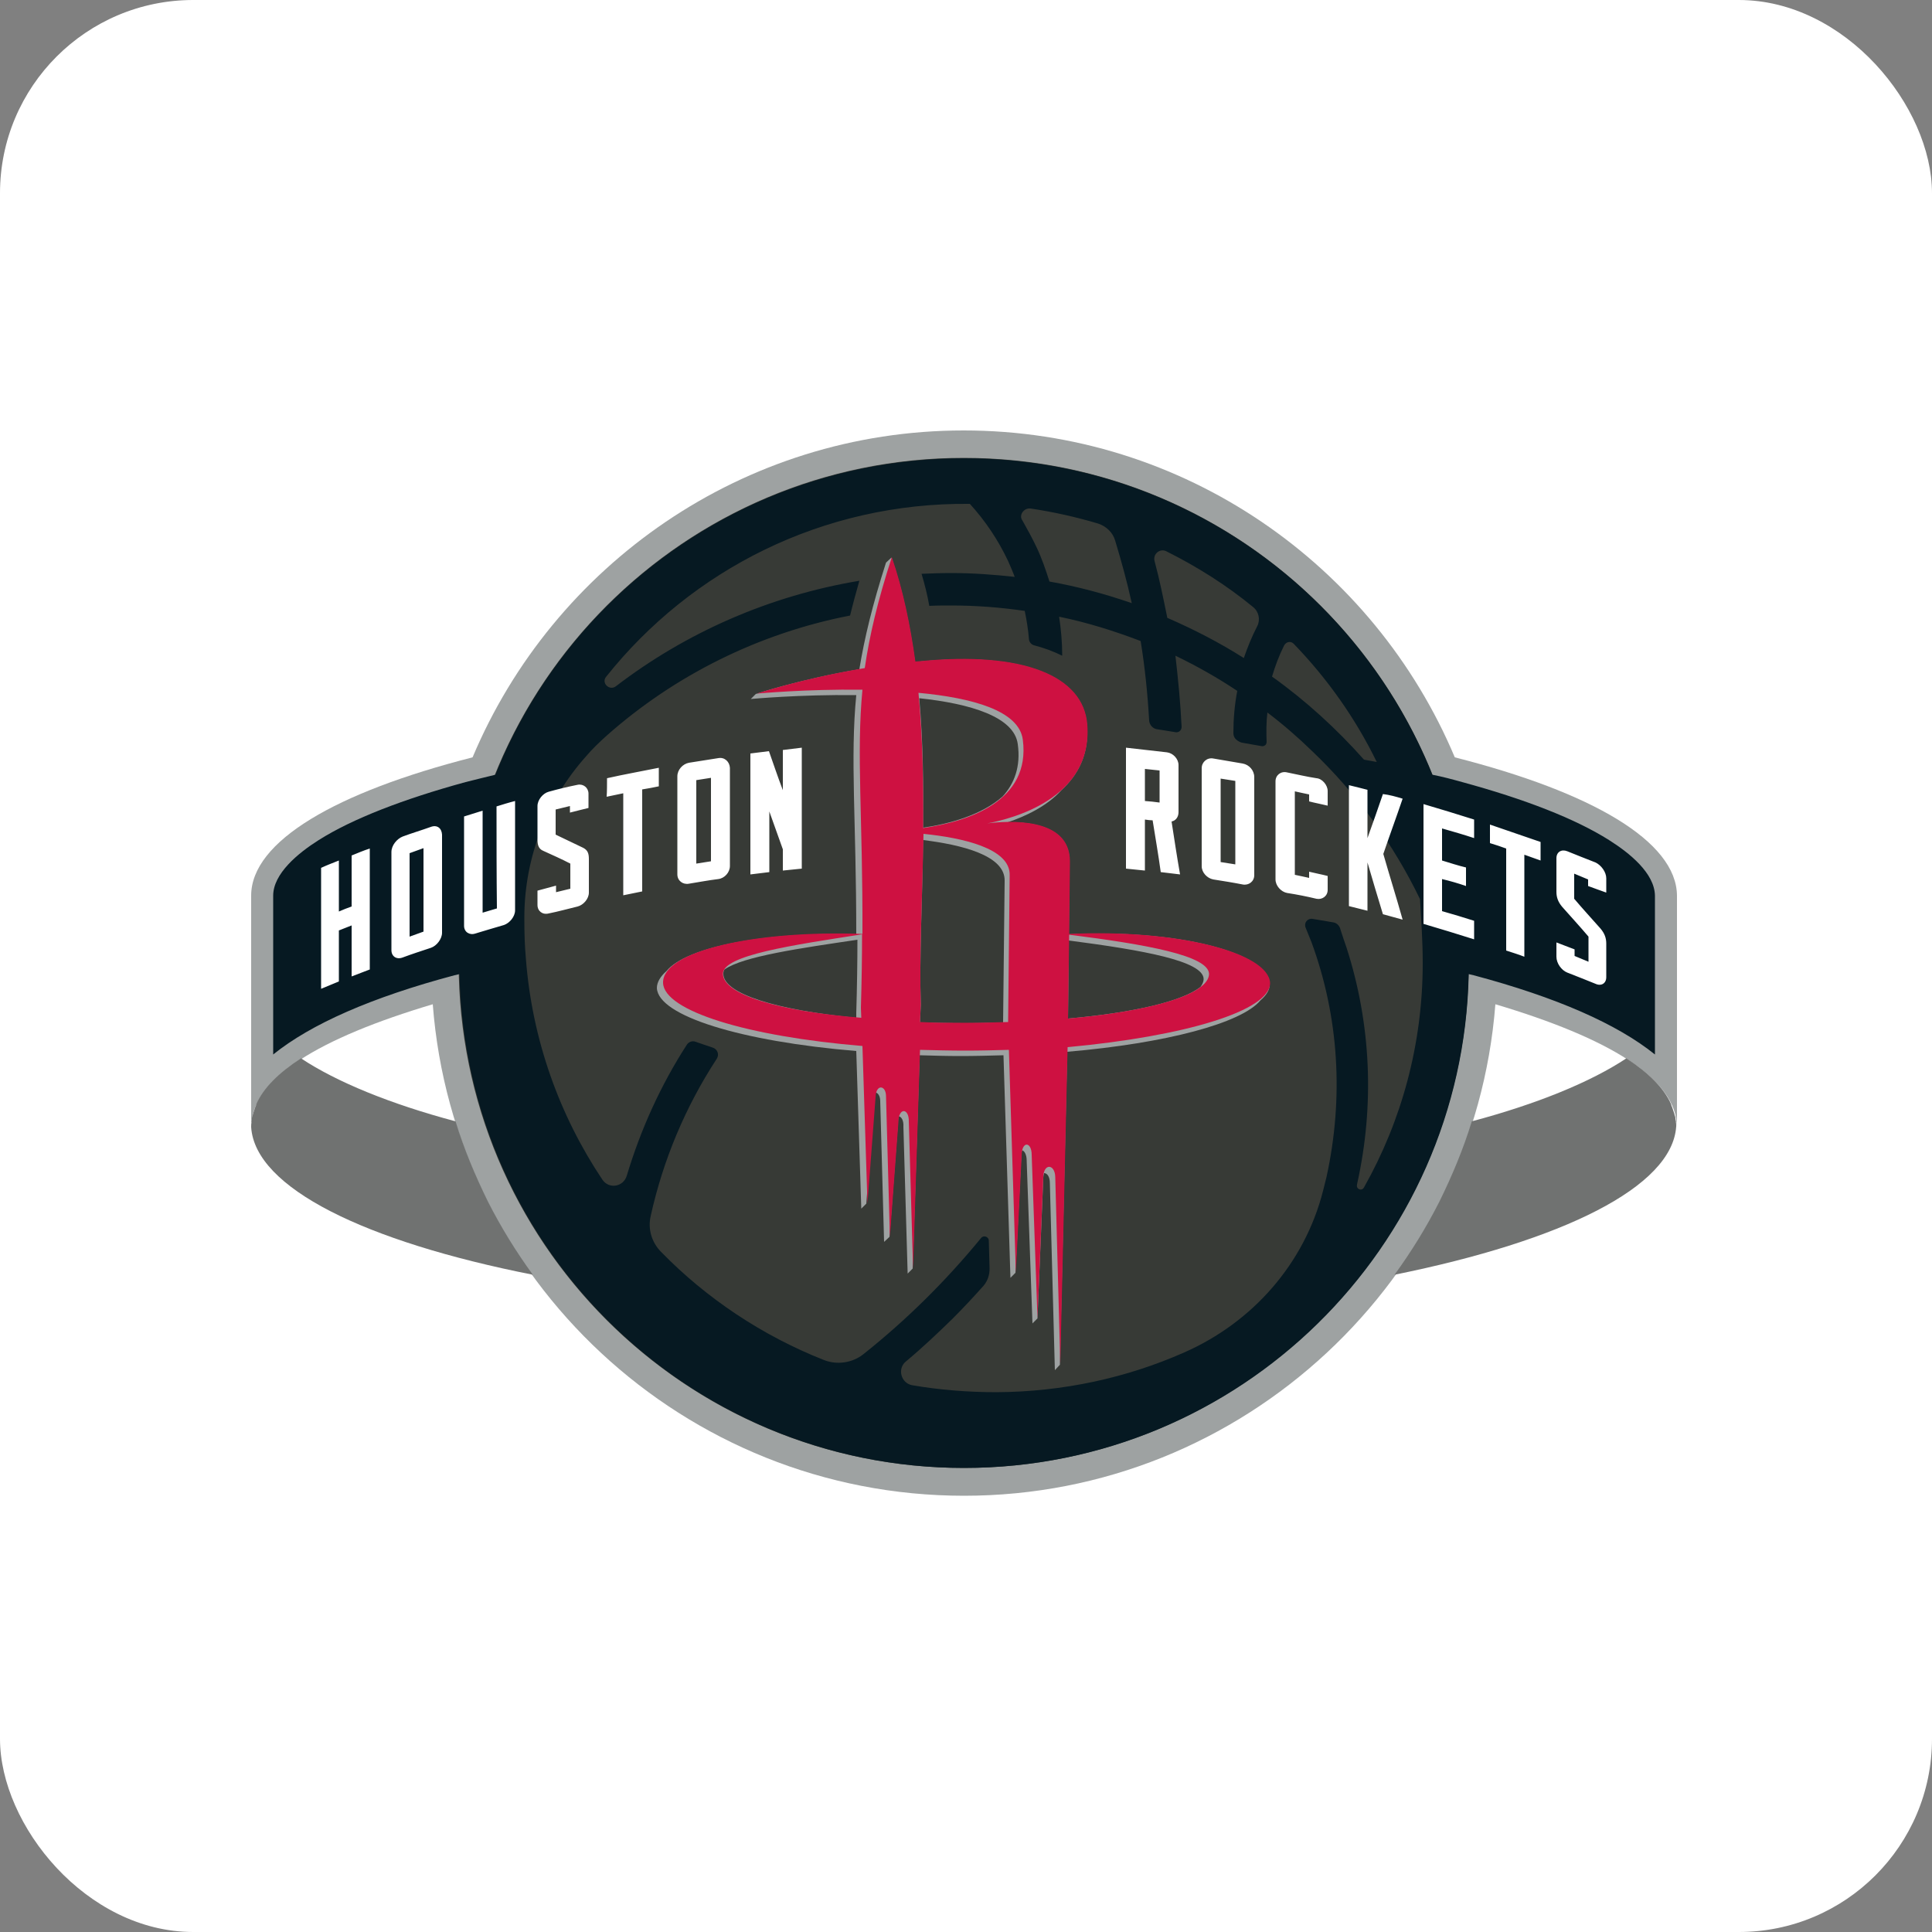 <svg width="80" height="80" viewBox="0 0 80 80" fill="none" xmlns="http://www.w3.org/2000/svg">
<rect x="0" y="0" width="80" height="80" fill="#808080" stroke="none"/>
<rect width="80" height="80" rx="8" fill="white"/>
<path d="M60.784 30.736C59.056 26.784 56.256 23.44 52.656 20.992C48.88 18.432 44.464 17.072 39.888 17.072C35.312 17.072 30.896 18.432 27.12 20.992C23.552 23.424 20.736 26.8 18.992 30.736C11.248 32.768 9.616 35.296 9.616 37.072L9.632 46.72C9.744 48.352 11.44 51.36 21.616 53.472C23.68 56.208 26.352 58.496 29.376 60.08C32.592 61.76 36.224 62.64 39.872 62.64C43.52 62.64 47.152 61.76 50.368 60.08C53.392 58.496 56.08 56.208 58.128 53.472C68.304 51.36 70 48.336 70.112 46.704V37.072C70.16 35.312 68.528 32.768 60.784 30.736Z" fill="white"/>
<path d="M60.24 31.36C56.896 23.408 49.04 17.824 39.904 17.824C30.768 17.824 22.912 23.408 19.568 31.36C13.92 32.8 10.4 34.832 10.4 37.088V46.688C10.4 44.656 13.248 42.976 17.92 41.584C18.784 52.96 28.32 61.936 39.92 61.936C51.504 61.936 61.04 52.944 61.92 41.584C66.592 42.976 69.44 44.656 69.44 46.688V37.088C69.424 34.832 65.904 32.8 60.24 31.36Z" fill="#9EA2A2"/>
<path d="M69.392 46.416C69.392 46.384 69.376 46.352 69.376 46.304C69.376 46.256 69.36 46.224 69.344 46.176C69.344 46.16 69.328 46.128 69.328 46.112C69.312 46.064 69.296 46.016 69.28 45.968C69.28 45.952 69.264 45.936 69.264 45.92C69.248 45.856 69.216 45.808 69.2 45.744V45.728C68.896 45.04 68.256 44.416 67.344 43.824C65.872 44.8 63.648 45.712 60.944 46.432C60.592 47.584 60.128 48.688 59.6 49.76C59.056 50.832 58.432 51.84 57.744 52.784C64.704 51.376 69.248 49.152 69.408 46.64C69.408 46.576 69.408 46.512 69.392 46.448C69.408 46.464 69.408 46.448 69.392 46.416Z" fill="#707271"/>
<path d="M10.416 46.416C10.416 46.384 10.432 46.352 10.432 46.304C10.432 46.256 10.448 46.224 10.464 46.176C10.464 46.16 10.48 46.128 10.48 46.112C10.496 46.064 10.512 46.016 10.528 45.968C10.528 45.952 10.544 45.936 10.544 45.92C10.56 45.856 10.592 45.808 10.608 45.744V45.728C10.912 45.04 11.552 44.416 12.464 43.824C13.936 44.8 16.16 45.712 18.864 46.432C19.216 47.584 19.68 48.688 20.208 49.76C20.752 50.832 21.376 51.84 22.064 52.784C15.104 51.408 10.56 49.184 10.4 46.672C10.4 46.608 10.4 46.544 10.416 46.48C10.4 46.464 10.416 46.448 10.416 46.416Z" fill="#707271"/>
<path d="M39.904 60.784C51.453 60.784 60.816 51.421 60.816 39.872C60.816 28.323 51.453 18.96 39.904 18.96C28.355 18.96 18.992 28.323 18.992 39.872C18.992 51.421 28.355 60.784 39.904 60.784Z" fill="#373A36"/>
<path d="M66.624 34.784C65.232 33.904 63.136 33.088 60.544 32.384C60.144 32.272 59.728 32.16 59.312 32.08C56.224 24.4 48.704 18.976 39.92 18.976C31.136 18.976 23.6 24.384 20.512 32.08C20.096 32.176 19.68 32.288 19.28 32.384C16.704 33.088 14.592 33.904 13.2 34.784C12.336 35.328 11.312 36.176 11.312 37.088V43.664C12.88 42.4 15.392 41.296 18.816 40.384C18.88 40.368 18.96 40.352 19.024 40.336C19.264 51.68 28.544 60.784 39.92 60.784C51.312 60.784 60.592 51.68 60.816 40.336C60.88 40.352 60.96 40.368 61.024 40.384C64.448 41.296 66.96 42.4 68.528 43.664V37.088C68.512 36.16 67.488 35.328 66.624 34.784ZM53.168 26.736C53.248 26.576 53.44 26.528 53.568 26.656C54.96 28.096 56.128 29.744 57.008 31.552C56.832 31.52 56.656 31.488 56.48 31.456C55.344 30.176 54.064 29.008 52.672 28.016C52.8 27.584 52.96 27.152 53.168 26.736ZM48.304 22.832C49.584 23.472 50.8 24.24 51.888 25.136C52.128 25.328 52.192 25.664 52.064 25.92C51.84 26.352 51.664 26.784 51.504 27.248C50.496 26.608 49.44 26.064 48.336 25.584C48.176 24.8 48.016 24 47.808 23.232C47.728 22.928 48.048 22.688 48.304 22.832ZM42.672 21.056C43.632 21.2 44.56 21.408 45.472 21.68C45.808 21.792 46.08 22.048 46.176 22.384C46.432 23.232 46.672 24.096 46.864 24.976C45.76 24.592 44.624 24.288 43.456 24.08C43.296 23.584 43.136 23.104 42.912 22.64C42.736 22.272 42.544 21.92 42.336 21.552C42.176 21.344 42.384 21.024 42.672 21.056ZM58.912 39.872C58.912 43.248 58.032 46.416 56.48 49.168C56.384 49.344 56.144 49.232 56.192 49.056V49.04C56.928 45.744 56.768 42.384 55.76 39.248C55.664 38.976 55.568 38.688 55.488 38.432C55.44 38.304 55.328 38.208 55.2 38.192L54.352 38.048C54.128 38.016 53.984 38.224 54.064 38.416C54.144 38.624 54.224 38.8 54.304 39.008C55.44 42.096 55.648 45.44 54.928 48.736C54.88 48.928 54.832 49.12 54.784 49.312C54.016 52.32 51.872 54.752 49.04 56C46.656 57.056 44.016 57.632 41.264 57.648C40.08 57.648 38.896 57.552 37.776 57.36C37.312 57.28 37.136 56.672 37.52 56.368C38.192 55.808 38.816 55.216 39.44 54.608C39.888 54.16 40.304 53.712 40.72 53.248C40.896 53.04 40.976 52.8 40.976 52.528L40.944 51.376C40.944 51.2 40.72 51.136 40.624 51.264C39.168 53.04 37.536 54.656 35.744 56.08C35.296 56.432 34.672 56.528 34.128 56.32C31.568 55.312 29.248 53.76 27.376 51.84C26.992 51.456 26.816 50.896 26.944 50.352C27.456 48.032 28.384 45.824 29.68 43.84C29.792 43.664 29.712 43.44 29.504 43.376C29.264 43.296 29.024 43.216 28.8 43.136C28.672 43.088 28.528 43.136 28.448 43.248C27.36 44.928 26.528 46.768 25.952 48.688C25.808 49.152 25.216 49.248 24.944 48.848C23.168 46.192 22.032 43.056 21.776 39.696C21.728 39.168 21.712 38.64 21.712 38.112C21.712 38.048 21.712 37.984 21.712 37.936C21.728 35.472 22.656 33.12 24.272 31.312C24.528 31.008 24.832 30.72 25.136 30.448C27.936 27.968 31.408 26.224 35.2 25.488C35.312 25.024 35.44 24.56 35.584 24.048C31.84 24.672 28.384 26.208 25.504 28.416C25.232 28.624 24.88 28.272 25.104 28.016C28.624 23.6 34.064 20.8 40.16 20.864C40.8 21.568 41.328 22.352 41.744 23.232C41.84 23.456 41.936 23.664 42.016 23.888C41.152 23.792 40.272 23.728 39.392 23.728C38.976 23.728 38.56 23.744 38.16 23.76C38.288 24.192 38.4 24.624 38.48 25.088C38.784 25.072 39.088 25.072 39.392 25.072C40.432 25.072 41.44 25.152 42.432 25.296C42.512 25.68 42.576 26.08 42.608 26.48C42.624 26.592 42.704 26.688 42.816 26.72C43.248 26.832 43.632 26.976 43.984 27.152C43.984 26.608 43.936 26.064 43.856 25.536C45.024 25.776 46.144 26.128 47.232 26.544C47.408 27.632 47.52 28.72 47.584 29.84C47.6 30.016 47.728 30.16 47.888 30.192L48.688 30.32C48.816 30.336 48.928 30.24 48.928 30.096C48.88 29.104 48.784 28.128 48.672 27.152C49.568 27.584 50.416 28.064 51.232 28.608C51.12 29.2 51.072 29.776 51.072 30.352C51.072 30.496 51.136 30.592 51.248 30.672C51.296 30.704 51.36 30.736 51.424 30.752L52.24 30.896C52.304 30.912 52.368 30.88 52.416 30.832C52.432 30.8 52.448 30.768 52.448 30.72C52.432 30.32 52.432 29.904 52.48 29.504C53.136 30 53.76 30.544 54.352 31.12C56.176 32.864 57.696 34.944 58.8 37.232C58.848 38.08 58.912 38.96 58.912 39.872Z" fill="#061922"/>
<path d="M44.256 38.688L44.288 35.68C44.288 34.272 42.816 34.032 41.728 34.048C42.448 33.808 43.344 33.392 43.952 32.72C44.624 32.096 45.104 31.248 45.008 30.032C44.864 27.984 42.32 26.976 38.096 27.392C38.032 27.392 37.952 27.408 37.888 27.408C37.68 25.904 37.376 24.432 36.912 23.088L36.688 23.296C36.128 25.04 35.792 26.432 35.584 27.712C33.056 28.144 31.296 28.736 31.296 28.736L31.088 28.944C31.088 28.944 33.136 28.752 35.456 28.784C35.2 31.424 35.456 33.936 35.456 38.688C31.696 38.576 28.4 39.216 27.6 40.208C27.344 40.432 27.2 40.672 27.2 40.912C27.248 42.064 30.672 43.12 35.456 43.52L35.664 50.048L35.872 49.84L36.208 45.424C36.208 45.344 36.224 45.28 36.24 45.232C36.352 45.248 36.448 45.376 36.448 45.6L36.608 51.424L36.832 51.216L37.184 46.48C37.184 46.368 37.2 46.288 37.216 46.224C37.328 46.24 37.424 46.4 37.408 46.656L37.584 52.736L37.792 52.528L38.08 43.696C38.64 43.712 39.2 43.728 39.76 43.728C40.368 43.728 40.96 43.712 41.552 43.696L41.84 52.912L42.048 52.704L42.288 47.872C42.288 47.776 42.304 47.696 42.32 47.632C42.416 47.648 42.512 47.808 42.512 48.048L42.752 54.8L42.96 54.592L43.2 48.8C43.2 48.72 43.216 48.64 43.232 48.576C43.36 48.576 43.472 48.72 43.472 48.992L43.68 56.736L43.888 56.512L44.192 43.552C48.288 43.2 51.408 42.368 52.192 41.424C52.448 41.2 52.576 40.992 52.576 40.752C52.528 39.44 48.72 38.464 44.256 38.688ZM35.456 42.144C32.16 41.824 29.952 41.152 29.952 40.32C29.952 40.256 29.968 40.192 30 40.144C30.768 39.6 33.136 39.264 35.504 38.912C35.504 39.84 35.488 40.848 35.456 41.952V42.144ZM42.144 30.816C42.272 31.744 42 32.448 41.52 32.976C40.656 33.744 39.328 34.112 38.224 34.272C38.24 32.512 38.224 30.704 38.064 28.912C40.176 29.136 42 29.68 42.144 30.816ZM41.536 42.336C41.024 42.352 40.496 42.368 39.952 42.368C39.312 42.368 38.704 42.352 38.096 42.336L38.128 41.6C38.064 39.696 38.192 37.312 38.224 34.784C39.776 34.976 41.632 35.408 41.6 36.48L41.536 42.336ZM49.712 40.864C48.944 41.472 46.912 41.936 44.224 42.176L44.256 38.944C47.328 39.344 49.84 39.792 49.84 40.544C49.84 40.64 49.792 40.752 49.712 40.864Z" fill="#9EA2A2"/>
<path d="M52.592 40.704C52.528 39.44 48.736 38.464 44.272 38.672L44.304 35.664C44.304 33.808 41.744 33.984 40.88 34.096C41.888 33.904 45.248 33.072 45.024 30.016C44.88 27.968 42.336 26.96 38.112 27.376C38.048 27.376 37.968 27.392 37.904 27.392C37.696 25.888 37.392 24.416 36.928 23.072C36.336 24.896 36 26.336 35.808 27.664C33.2 28.096 31.344 28.72 31.344 28.72C31.344 28.72 33.392 28.528 35.712 28.56C35.456 31.232 35.728 33.792 35.712 38.672C31.28 38.512 27.408 39.376 27.456 40.704C27.504 41.856 30.912 42.912 35.712 43.312L35.92 49.84L36.256 45.424C36.272 44.88 36.688 44.928 36.688 45.392L36.848 51.216L37.2 46.48C37.2 45.84 37.648 45.872 37.632 46.448L37.808 52.528L38.096 43.472C38.72 43.488 39.344 43.504 39.984 43.504C40.592 43.504 41.184 43.488 41.776 43.472L42.064 52.688L42.304 47.856C42.304 47.232 42.72 47.264 42.72 47.824L42.96 54.576L43.2 48.736C43.216 48.16 43.68 48.192 43.696 48.736L43.904 56.48L44.208 43.328V43.36C49.056 42.912 52.592 41.856 52.592 40.704ZM42.352 30.624C42.688 33.184 40.096 34.016 38.224 34.288C38.24 32.464 38.208 30.544 38.032 28.688C40.256 28.896 42.192 29.424 42.352 30.624ZM29.936 40.32C29.936 39.552 32.816 39.136 35.696 38.688C35.696 39.616 35.68 40.624 35.648 41.728L35.664 42.144C32.256 41.872 29.936 41.184 29.936 40.32ZM38.096 42.32L38.128 41.584C38.064 39.632 38.192 37.168 38.24 34.528C39.824 34.688 41.84 35.12 41.808 36.24L41.744 42.32C41.168 42.336 40.576 42.352 39.952 42.352C39.312 42.352 38.704 42.352 38.096 42.32ZM44.224 42.176L44.272 38.704C47.44 39.104 50.064 39.568 50.064 40.336C50.032 41.184 47.664 41.872 44.224 42.176Z" fill="#CE1141"/>
<path d="M17.84 34.24C17.44 34.384 17.056 34.496 16.672 34.64C16.432 34.736 16.208 35.008 16.208 35.28C16.208 36.64 16.208 37.984 16.208 39.344C16.208 39.6 16.416 39.744 16.672 39.648C17.056 39.504 17.456 39.376 17.84 39.248C18.08 39.168 18.304 38.88 18.304 38.624C18.304 37.264 18.304 35.92 18.304 34.56C18.288 34.288 18.096 34.144 17.84 34.24ZM17.536 38.576C17.344 38.64 17.152 38.72 16.96 38.784C16.96 37.632 16.96 36.48 16.96 35.328C17.152 35.264 17.344 35.184 17.536 35.12C17.536 36.272 17.536 37.408 17.536 38.576ZM29.744 31.392C29.344 31.456 28.928 31.52 28.528 31.584C28.272 31.632 28.048 31.872 28.048 32.144C28.048 33.504 28.048 34.848 28.048 36.208C28.048 36.464 28.272 36.64 28.528 36.592C28.928 36.528 29.344 36.448 29.744 36.4C30 36.368 30.224 36.128 30.224 35.856C30.224 34.496 30.224 33.152 30.224 31.792C30.208 31.536 30 31.344 29.744 31.392ZM29.44 35.664C29.232 35.696 29.04 35.728 28.832 35.76C28.832 34.608 28.832 33.456 28.832 32.304C29.04 32.272 29.232 32.24 29.44 32.208C29.44 33.36 29.44 34.512 29.44 35.664ZM20.56 33.392C20.816 33.312 21.072 33.232 21.328 33.168C21.328 34.688 21.328 36.192 21.328 37.696C21.328 37.952 21.104 38.224 20.864 38.304C20.464 38.416 20.064 38.544 19.68 38.656C19.44 38.736 19.216 38.592 19.216 38.336C19.216 36.816 19.216 35.312 19.216 33.808C19.472 33.728 19.728 33.648 19.984 33.568C19.984 34.976 19.984 36.384 19.984 37.792C20.192 37.728 20.368 37.68 20.576 37.616C20.56 36.208 20.56 34.8 20.56 33.392ZM14.56 35.424C14.8 35.328 15.056 35.216 15.312 35.136C15.312 36.8 15.312 38.48 15.312 40.144C15.072 40.24 14.8 40.336 14.56 40.432C14.56 39.728 14.56 39.024 14.56 38.32C14.384 38.384 14.208 38.464 14.032 38.528C14.032 39.232 14.032 39.936 14.032 40.64C13.792 40.736 13.536 40.848 13.296 40.944C13.296 39.28 13.296 37.6 13.296 35.936C13.536 35.824 13.792 35.728 14.032 35.632C14.032 36.336 14.032 37.04 14.032 37.744C14.208 37.664 14.384 37.6 14.56 37.536C14.56 36.848 14.56 36.128 14.56 35.424ZM25.136 32.224C25.84 32.064 26.576 31.936 27.28 31.792C27.28 32.048 27.28 32.32 27.28 32.56C27.04 32.608 26.816 32.656 26.592 32.688C26.592 34.096 26.592 35.504 26.592 36.912C26.336 36.96 26.064 37.024 25.808 37.072C25.808 35.664 25.808 34.256 25.808 32.848C25.568 32.896 25.36 32.944 25.12 32.992C25.136 32.752 25.136 32.496 25.136 32.224ZM33.2 30.96C33.2 32.624 33.2 34.304 33.2 35.968C32.944 36 32.672 36.016 32.416 36.048C32.416 35.76 32.416 35.456 32.416 35.168C32.224 34.64 32.048 34.128 31.856 33.6C31.856 34.432 31.856 35.264 31.856 36.112C31.6 36.144 31.328 36.176 31.072 36.208C31.072 34.544 31.072 32.864 31.072 31.2C31.328 31.168 31.584 31.136 31.84 31.104C32.032 31.648 32.208 32.176 32.416 32.72C32.416 32.16 32.416 31.6 32.416 31.056C32.688 31.024 32.944 30.992 33.2 30.96ZM24.368 32.864C24.368 33.072 24.368 33.248 24.368 33.456C24.112 33.52 23.84 33.584 23.6 33.648C23.6 33.552 23.6 33.456 23.6 33.376C23.392 33.424 23.216 33.472 23.008 33.52C23.008 33.856 23.008 34.224 23.008 34.56C23.376 34.736 23.744 34.912 24.144 35.104C24.336 35.2 24.384 35.344 24.384 35.568C24.384 36.032 24.384 36.496 24.384 36.96C24.384 37.216 24.16 37.472 23.92 37.536C23.52 37.632 23.12 37.744 22.72 37.824C22.464 37.888 22.256 37.728 22.256 37.472C22.256 37.264 22.256 37.088 22.256 36.88C22.512 36.816 22.768 36.736 23.024 36.672C23.024 36.768 23.024 36.864 23.024 36.944C23.232 36.896 23.408 36.848 23.616 36.8C23.616 36.464 23.616 36.096 23.616 35.76C23.248 35.568 22.88 35.408 22.496 35.232C22.304 35.152 22.256 34.992 22.256 34.768C22.256 34.304 22.256 33.84 22.256 33.376C22.256 33.12 22.48 32.848 22.72 32.784C23.12 32.672 23.52 32.576 23.92 32.496C24.16 32.448 24.368 32.624 24.368 32.864ZM51.456 31.616C51.056 31.552 50.64 31.472 50.24 31.408C49.984 31.36 49.76 31.552 49.76 31.808C49.76 33.168 49.76 34.512 49.76 35.872C49.76 36.128 49.984 36.368 50.24 36.416C50.64 36.48 51.056 36.544 51.456 36.624C51.712 36.672 51.936 36.496 51.936 36.24C51.936 34.88 51.936 33.536 51.936 32.176C51.936 31.904 51.728 31.664 51.456 31.616ZM51.152 35.792C50.944 35.76 50.752 35.728 50.544 35.696C50.544 34.544 50.544 33.392 50.544 32.24C50.752 32.272 50.944 32.304 51.152 32.336C51.152 33.488 51.152 34.64 51.152 35.792ZM61.696 34.144C62.4 34.384 63.088 34.624 63.792 34.864C63.792 35.12 63.792 35.392 63.792 35.632C63.568 35.552 63.344 35.472 63.12 35.392C63.12 36.8 63.12 38.208 63.12 39.616C62.88 39.52 62.608 39.44 62.368 39.36C62.368 37.952 62.368 36.544 62.368 35.136C62.144 35.056 61.92 34.976 61.696 34.912C61.696 34.656 61.696 34.416 61.696 34.144ZM65.76 36.688C65.76 36.592 65.76 36.496 65.76 36.416C65.568 36.336 65.376 36.256 65.184 36.176C65.184 36.512 65.184 36.88 65.184 37.216C65.536 37.632 65.904 38.032 66.272 38.448C66.448 38.656 66.512 38.848 66.512 39.072C66.512 39.536 66.512 40 66.512 40.464C66.512 40.72 66.304 40.848 66.064 40.736C65.68 40.576 65.296 40.432 64.896 40.272C64.656 40.176 64.448 39.888 64.448 39.616C64.448 39.408 64.448 39.232 64.448 39.024C64.688 39.12 64.96 39.216 65.2 39.312C65.2 39.408 65.2 39.504 65.2 39.584C65.392 39.664 65.584 39.744 65.776 39.824C65.776 39.488 65.776 39.12 65.776 38.784C65.424 38.368 65.056 37.968 64.688 37.552C64.512 37.344 64.448 37.152 64.448 36.928C64.448 36.464 64.448 36 64.448 35.536C64.448 35.28 64.656 35.152 64.896 35.248C65.28 35.408 65.664 35.552 66.064 35.712C66.304 35.824 66.512 36.112 66.512 36.368C66.512 36.576 66.512 36.752 66.512 36.96C66.272 36.88 66.032 36.784 65.76 36.688ZM58.08 33.072C57.824 33.824 57.536 34.608 57.28 35.36C57.536 36.256 57.824 37.168 58.08 38.08C57.808 38 57.536 37.936 57.264 37.856C57.04 37.136 56.832 36.416 56.624 35.712C56.624 36.384 56.624 37.04 56.624 37.712C56.368 37.648 56.112 37.584 55.856 37.52C55.856 35.856 55.856 34.176 55.856 32.512C56.112 32.576 56.384 32.64 56.624 32.704C56.624 33.376 56.624 34.032 56.624 34.704C56.848 34.08 57.056 33.488 57.264 32.88C57.536 32.912 57.824 32.992 58.08 33.072ZM54.976 32.752C54.976 32.96 54.976 33.152 54.976 33.36C54.72 33.296 54.448 33.248 54.208 33.184C54.208 33.088 54.208 32.992 54.208 32.896C54 32.848 53.808 32.816 53.616 32.768C53.616 33.92 53.616 35.072 53.616 36.224C53.824 36.272 54.016 36.304 54.208 36.352C54.208 36.256 54.208 36.176 54.208 36.096C54.464 36.16 54.736 36.208 54.976 36.272C54.976 36.464 54.976 36.64 54.976 36.848C54.976 37.104 54.752 37.264 54.512 37.216C54.112 37.12 53.712 37.04 53.296 36.976C53.04 36.928 52.816 36.672 52.816 36.416C52.816 35.056 52.816 33.712 52.816 32.352C52.816 32.096 53.04 31.92 53.296 31.984C53.696 32.064 54.096 32.16 54.512 32.224C54.752 32.24 54.976 32.512 54.976 32.752ZM48.8 33.632C48.8 32.976 48.8 32.336 48.8 31.68C48.8 31.424 48.576 31.184 48.32 31.152C47.744 31.088 47.184 31.024 46.624 30.96C46.624 32.624 46.624 34.304 46.624 35.968C46.88 36 47.152 36.016 47.408 36.048C47.408 35.344 47.408 34.64 47.408 33.936C47.52 33.952 47.632 33.968 47.728 33.968C47.84 34.672 47.968 35.408 48.064 36.112C48.32 36.144 48.592 36.176 48.864 36.208C48.736 35.488 48.624 34.736 48.512 34.016C48.688 33.984 48.8 33.824 48.8 33.632ZM48.016 33.232C47.808 33.2 47.616 33.184 47.408 33.168C47.408 32.72 47.408 32.272 47.408 31.84C47.616 31.856 47.808 31.888 48.016 31.904C48.016 32.336 48.016 32.784 48.016 33.232ZM58.944 33.296C59.648 33.504 60.336 33.712 61.04 33.936C61.04 34.192 61.04 34.464 61.04 34.704C60.608 34.56 60.16 34.432 59.712 34.304C59.712 34.752 59.712 35.2 59.712 35.632C60.032 35.728 60.368 35.84 60.704 35.92C60.704 36.176 60.704 36.448 60.704 36.688C60.384 36.576 60.048 36.48 59.712 36.4C59.712 36.848 59.712 37.296 59.712 37.728C60.16 37.856 60.592 37.984 61.04 38.128C61.04 38.384 61.04 38.656 61.04 38.896C60.336 38.672 59.648 38.464 58.944 38.256C58.944 36.64 58.944 34.976 58.944 33.296Z" fill="white"/>
</svg>
